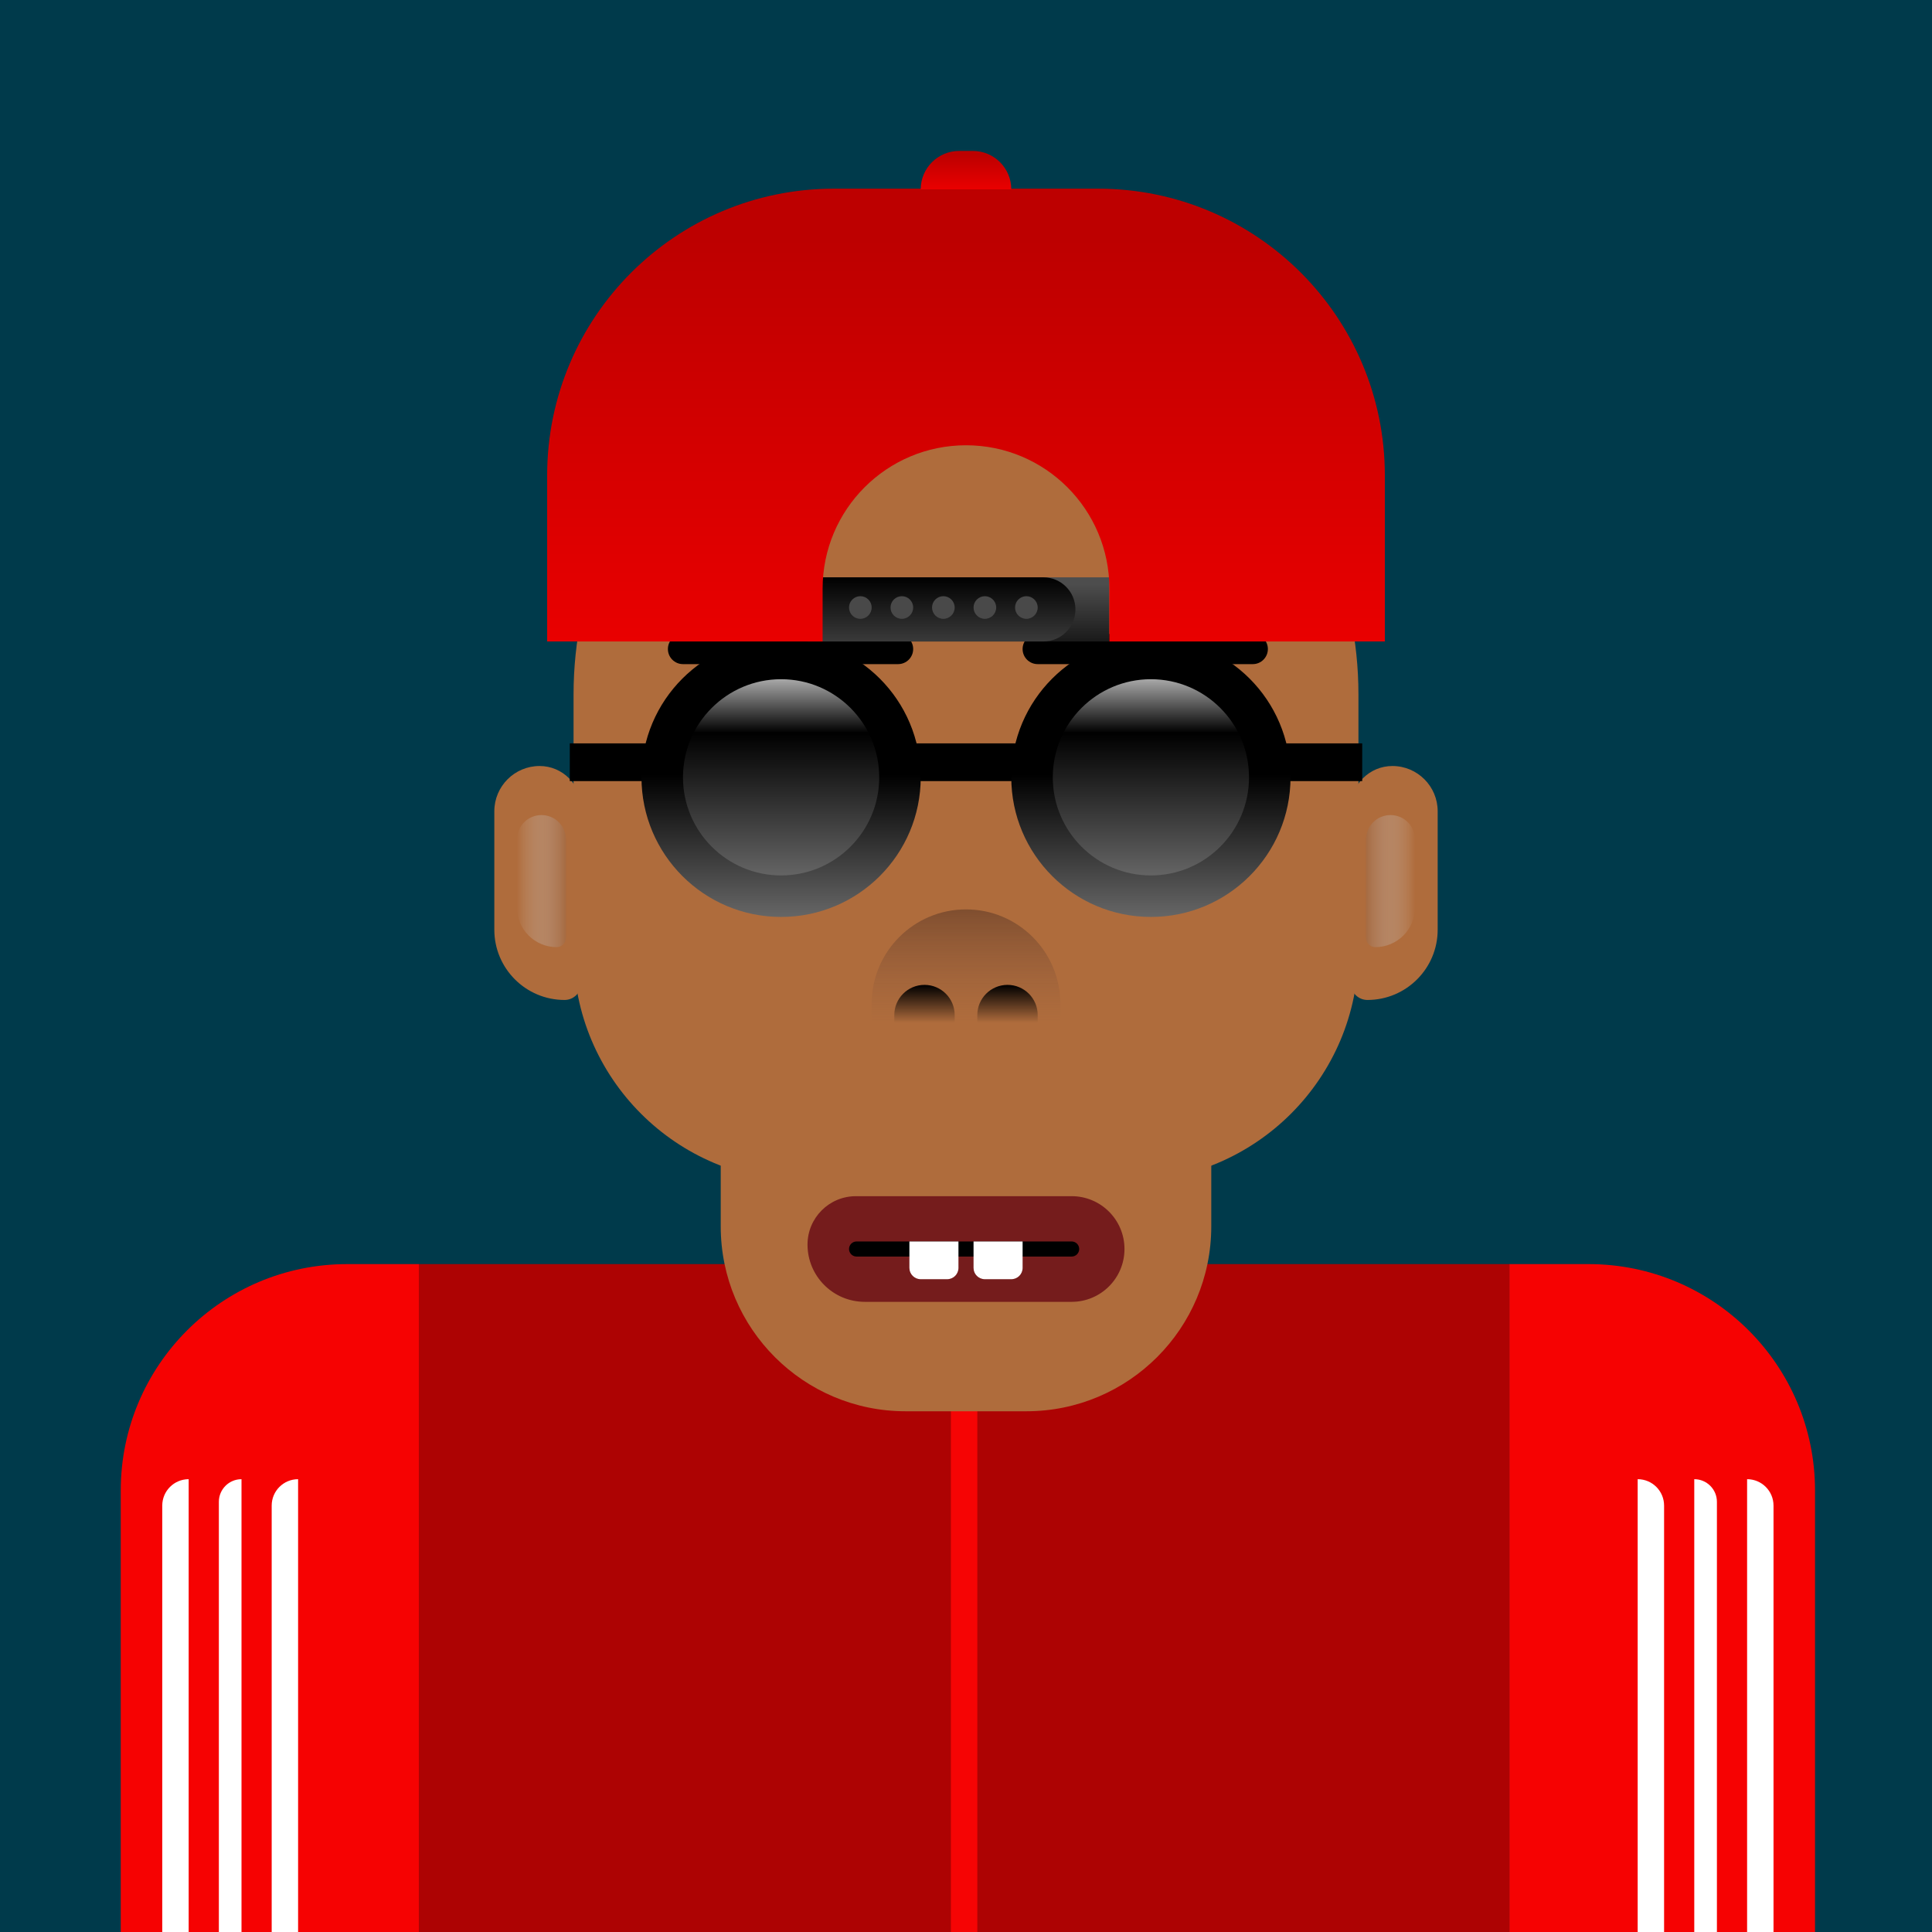 <svg xmlns="http://www.w3.org/2000/svg" width="800" height="800" viewBox="0 0 512 512">
<g><rect width="512" height="512" fill="#003A4B"/></g><g><g clip-path="url(#clip0_5_19)">
<g filter="url(#filter0_d_5_19)">
<path d="M400 331H421C454.137 331 481 357.863 481 391V512H400V331Z" fill="#F60202"/>
<path d="M111 331H92C58.863 331 32 357.863 32 391V517H111V331Z" fill="#F60202"/>
<path d="M463 388V388C466.866 388 470 391.134 470 395V517H463V388Z" fill="white"/>
<path d="M50 388V388C46.134 388 43 391.134 43 395V517H50V388Z" fill="white"/>
<path d="M449 388V388C452.314 388 455 390.686 455 394V517H449V388Z" fill="white"/>
<path d="M64 388V388C60.686 388 58 390.686 58 394V517H64V388Z" fill="white"/>
<path d="M434 388V388C437.866 388 441 391.134 441 395V517H434V388Z" fill="white"/>
<path d="M79 388V388C75.134 388 72 391.134 72 395V517H79V388Z" fill="white"/>
<rect x="111" y="331" width="289" height="181" fill="#AD0303"/>
<rect x="252" y="331" width="7" height="181" fill="#F60404"/>
</g>
</g>
<defs>
<filter id="filter0_d_5_19" x="28" y="331" width="457" height="194" filterUnits="userSpaceOnUse" color-interpolation-filters="sRGB">
<feFlood flood-opacity="0" result="BackgroundImageFix"/>
<feColorMatrix in="SourceAlpha" type="matrix" values="0 0 0 0 0 0 0 0 0 0 0 0 0 0 0 0 0 0 127 0" result="hardAlpha"/>
<feOffset dy="4"/>
<feGaussianBlur stdDeviation="2"/>
<feComposite in2="hardAlpha" operator="out"/>
<feColorMatrix type="matrix" values="0 0 0 0 0 0 0 0 0 0 0 0 0 0 0 0 0 0 0.25 0"/>
<feBlend mode="normal" in2="BackgroundImageFix" result="effect1_dropShadow_5_19"/>
<feBlend mode="normal" in="SourceGraphic" in2="effect1_dropShadow_5_19" result="shape"/>
</filter>
<clipPath id="clip0_5_19">
<rect width="512" height="512" fill="white"/>
</clipPath>
</defs></g><g><g filter="url(#filter0_d_14_112)">
<path d="M152 180C152 123.115 199.115 77 256 77V77C312.885 77 360 123.115 360 180L360 248C360 281.689 332.689 309 299 309L213 309C179.311 309 152 281.689 152 248L152 180Z" fill="#AF6C3C"/>
<path d="M154 210C154 203.925 149.075 199 143 199V199C136.373 199 131 204.373 131 211L131 242.374C131 252.661 139.339 261 149.626 261V261C152.042 261 154 259.042 154 256.626L154 210Z" fill="#AF6C3C"/>
<path d="M358 210C358 203.925 362.925 199 369 199V199C375.627 199 381 204.373 381 211L381 242.374C381 252.661 372.661 261 362.374 261V261C359.958 261 358 259.042 358 256.626L358 210Z" fill="#AF6C3C"/>
<path d="M191 276L321 276L321 321C321 348.062 299.062 370 272 370L240 370C212.938 370 191 348.062 191 321L191 276Z" fill="#AF6C3C"/>
<path d="M150 218.5C150 214.91 147.09 212 143.5 212V212C139.91 212 137 214.91 137 218.5L137 236.472C137 242.287 141.713 247 147.528 247V247C148.893 247 150 245.893 150 244.528L150 218.5Z" fill="url(#paint0_linear_14_112)"/>
<path d="M362 218.5C362 214.91 364.91 212 368.5 212V212C372.09 212 375 214.91 375 218.5L375 236.472C375 242.287 370.287 247 364.473 247V247C363.107 247 362 245.893 362 244.528L362 218.5Z" fill="url(#paint1_linear_14_112)"/>
</g>
<defs>
<filter id="filter0_d_14_112" x="121" y="71" width="270" height="313" filterUnits="userSpaceOnUse" color-interpolation-filters="sRGB">
<feFlood flood-opacity="0" result="BackgroundImageFix"/>
<feColorMatrix in="SourceAlpha" type="matrix" values="0 0 0 0 0 0 0 0 0 0 0 0 0 0 0 0 0 0 127 0" result="hardAlpha"/>
<feOffset dy="4"/>
<feGaussianBlur stdDeviation="5"/>
<feComposite in2="hardAlpha" operator="out"/>
<feColorMatrix type="matrix" values="0 0 0 0 0 0 0 0 0 0 0 0 0 0 0 0 0 0 0.4 0"/>
<feBlend mode="normal" in2="BackgroundImageFix" result="effect1_dropShadow_14_112"/>
<feBlend mode="normal" in="SourceGraphic" in2="effect1_dropShadow_14_112" result="shape"/>
</filter>
<linearGradient id="paint0_linear_14_112" x1="137" y1="229.5" x2="150" y2="229.5" gradientUnits="userSpaceOnUse">
<stop stop-color="#D3D3D3" stop-opacity="0"/>
<stop offset="1" stop-color="#A66A41"/>
</linearGradient>
<linearGradient id="paint1_linear_14_112" x1="375" y1="229.5" x2="362" y2="229.5" gradientUnits="userSpaceOnUse">
<stop stop-color="#D3D3D3" stop-opacity="0"/>
<stop offset="1" stop-color="#A66A41"/>
</linearGradient>
</defs></g><g><rect x="151" y="197" width="29" height="10" fill="black"/>
<rect x="336" y="197" width="25" height="10" fill="black"/>
<rect x="239" y="197" width="34" height="10" fill="black"/>
<path d="M170 206C170 185.565 186.565 169 207 169C227.435 169 244 185.565 244 206C244 226.435 227.435 243 207 243C186.565 243 170 226.435 170 206Z" fill="url(#paint0_linear_5_21)"/>
<path d="M268 206C268 185.565 284.565 169 305 169C325.435 169 342 185.565 342 206C342 226.435 325.435 243 305 243C284.565 243 268 226.435 268 206Z" fill="url(#paint1_linear_5_21)"/>
<path d="M181 206C181 220.359 192.641 232 207 232C221.359 232 233 220.359 233 206C233 191.641 221.359 180 207 180C192.641 180 181 191.641 181 206Z" fill="url(#paint2_linear_5_21)"/>
<path d="M279 206C279 220.359 290.641 232 305 232C319.359 232 331 220.359 331 206C331 191.641 319.359 180 305 180C290.641 180 279 191.641 279 206Z" fill="url(#paint3_linear_5_21)"/>
<path d="M177 172C177 169.791 178.791 168 181 168H238C240.209 168 242 169.791 242 172C242 174.209 240.209 176 238 176H181C178.791 176 177 174.209 177 172Z" fill="black"/>
<path d="M271 172C271 169.791 272.791 168 275 168H332C334.209 168 336 169.791 336 172C336 174.209 334.209 176 332 176H275C272.791 176 271 174.209 271 172Z" fill="black"/>
<defs>
<linearGradient id="paint0_linear_5_21" x1="207" y1="169" x2="207" y2="243" gradientUnits="userSpaceOnUse">
<stop offset="0.49"/>
<stop offset="1" stop-color="#666666"/>
</linearGradient>
<linearGradient id="paint1_linear_5_21" x1="305" y1="169" x2="305" y2="243" gradientUnits="userSpaceOnUse">
<stop offset="0.49"/>
<stop offset="1" stop-color="#666666"/>
</linearGradient>
<linearGradient id="paint2_linear_5_21" x1="207" y1="232" x2="207" y2="180" gradientUnits="userSpaceOnUse">
<stop stop-color="#646464"/>
<stop offset="0.726"/>
<stop offset="1" stop-color="#A8A8A8"/>
</linearGradient>
<linearGradient id="paint3_linear_5_21" x1="305" y1="232" x2="305" y2="180" gradientUnits="userSpaceOnUse">
<stop stop-color="#646464"/>
<stop offset="0.726"/>
<stop offset="1" stop-color="#A8A8A8"/>
</linearGradient>
</defs></g><g><path d="M298 331C298 323.268 291.732 317 284 317H226.824C219.742 317 214 322.742 214 329.824V329.824C214 338.206 220.794 345 229.176 345H284C291.732 345 298 338.732 298 331V331Z" fill="#751C1C"/>
<path d="M286 331C286 329.895 285.105 329 284 329H227C225.895 329 225 329.895 225 331V331C225 332.105 225.895 333 227 333H284C285.105 333 286 332.105 286 331V331Z" fill="black"/>
<path d="M254 329H241V336C241 337.657 242.343 339 244 339H251C252.657 339 254 337.657 254 336V329Z" fill="white"/>
<path d="M271 329H258V336C258 337.657 259.343 339 261 339H268C269.657 339 271 337.657 271 336V329Z" fill="white"/></g><g><path d="M231 271L231 266C231 252.193 242.193 241 256 241C269.807 241 281 252.193 281 266L281 271L231 271Z" fill="url(#paint0_linear_14_176)"/>
<path d="M237 271L237 269C237 264.582 240.582 261 245 261C249.418 261 253 264.582 253 269L253 271L237 271Z" fill="url(#paint1_linear_14_176)"/>
<path d="M259 271L259 269C259 264.582 262.582 261 267 261C271.418 261 275 264.582 275 269L275 271L259 271Z" fill="url(#paint2_linear_14_176)"/>
<defs>
<linearGradient id="paint0_linear_14_176" x1="256" y1="271" x2="256" y2="241" gradientUnits="userSpaceOnUse">
<stop stop-color="#855740" stop-opacity="0"/>
<stop offset="1" stop-color="#593625" stop-opacity="0.55"/>
</linearGradient>
<linearGradient id="paint1_linear_14_176" x1="245" y1="271" x2="245" y2="261" gradientUnits="userSpaceOnUse">
<stop stop-opacity="0"/>
<stop offset="1"/>
</linearGradient>
<linearGradient id="paint2_linear_14_176" x1="267" y1="271" x2="267" y2="261" gradientUnits="userSpaceOnUse">
<stop stop-opacity="0"/>
<stop offset="1"/>
</linearGradient>
</defs></g><g><path d="M294 170L218 170L218 153L294 153L294 170Z" fill="url(#paint0_linear_14_168)"/>
<path d="M285 161.5C285 166.194 281.194 170 276.5 170L214 170L214 153L276.5 153C281.194 153 285 156.806 285 161.5V161.5Z" fill="url(#paint1_linear_14_168)"/>
<path d="M291 50C332.974 50 367 84.026 367 126V170H294V156C294 135.013 276.987 118 256 118C235.013 118 218 135.013 218 156V170H145V126C145 84.026 179.026 50 221 50H291Z" fill="url(#paint2_linear_14_168)"/>
<path d="M268 50.178L244 50.178V50.178C244 44.557 248.557 40 254.178 40L257.822 40C263.443 40 268 44.557 268 50.178V50.178Z" fill="url(#paint3_linear_14_168)"/>
<circle cx="228" cy="161" r="3" fill="#494949"/>
<circle cx="239" cy="161" r="3" fill="#494949"/>
<circle cx="250" cy="161" r="3" fill="#494949"/>
<circle cx="261" cy="161" r="3" fill="#494949"/>
<circle cx="272" cy="161" r="3" fill="#494949"/>
<defs>
<linearGradient id="paint0_linear_14_168" x1="256" y1="177.536" x2="256" y2="153" gradientUnits="userSpaceOnUse">
<stop/>
<stop offset="0.923" stop-color="#4D4D4D"/>
</linearGradient>
<linearGradient id="paint1_linear_14_168" x1="249.5" y1="153" x2="249.5" y2="177.536" gradientUnits="userSpaceOnUse">
<stop/>
<stop offset="0.923" stop-color="#4D4D4D"/>
</linearGradient>
<linearGradient id="paint2_linear_14_168" x1="256" y1="223.196" x2="256" y2="50" gradientUnits="userSpaceOnUse">
<stop stop-color="#FF0000"/>
<stop offset="0.923" stop-color="#BD0000"/>
</linearGradient>
<linearGradient id="paint3_linear_14_168" x1="256" y1="54.69" x2="256" y2="40" gradientUnits="userSpaceOnUse">
<stop stop-color="#FF0000"/>
<stop offset="0.923" stop-color="#BD0000"/>
</linearGradient>
</defs></g>
</svg>